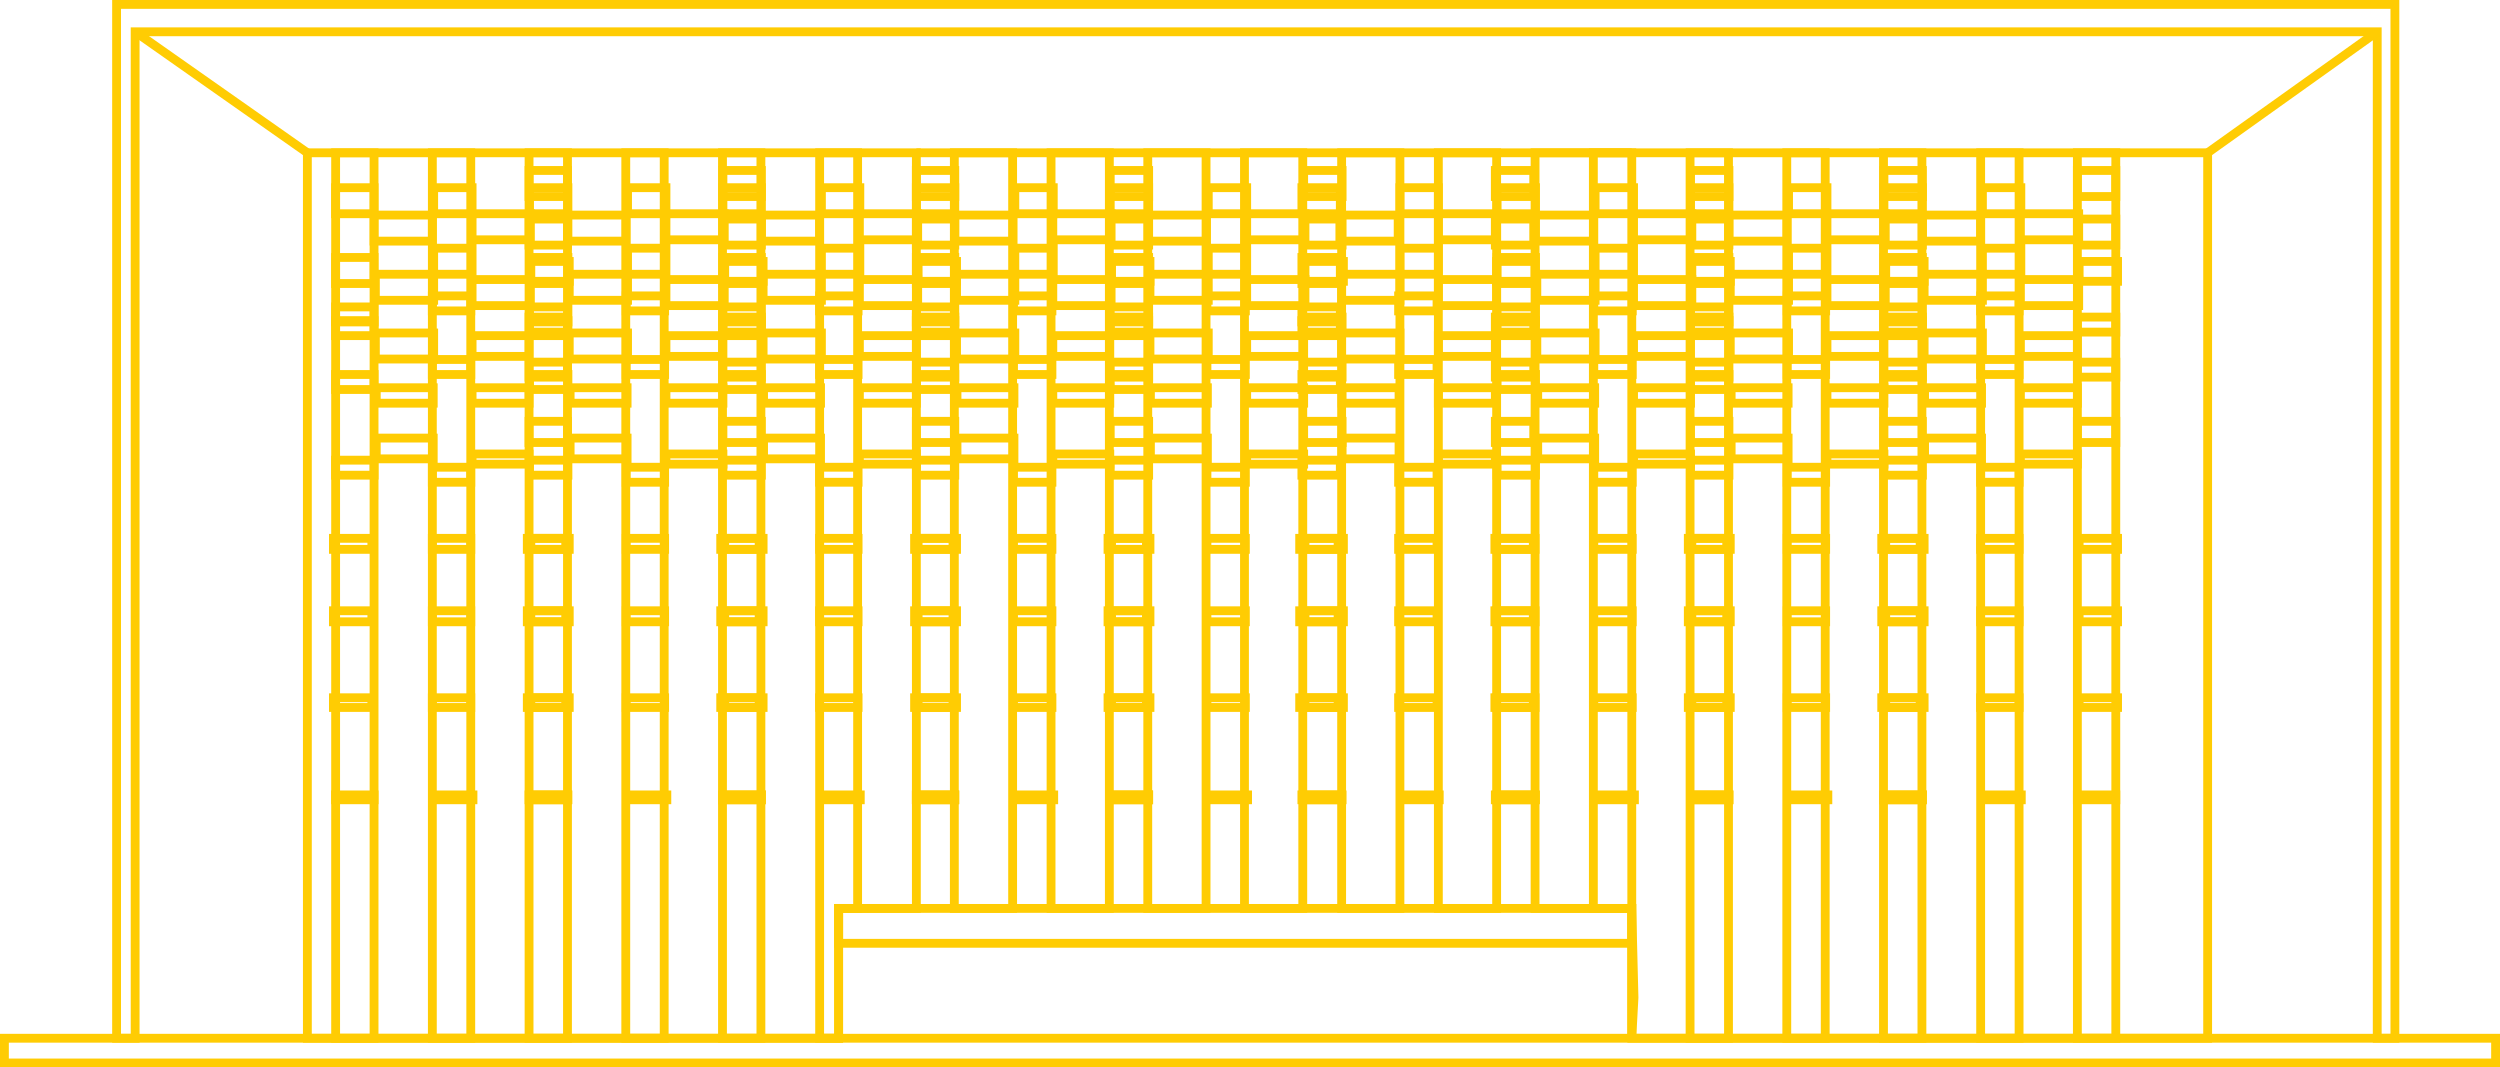<?xml version="1.0" encoding="utf-8"?>
<!-- Generator: Adobe Illustrator 27.9.0, SVG Export Plug-In . SVG Version: 6.00 Build 0)  -->
<svg version="1.1" id="katman_1" xmlns="http://www.w3.org/2000/svg" xmlns:xlink="http://www.w3.org/1999/xlink" x="0px" y="0px"
	 viewBox="0 0 566.1 241.7" style="enable-background:new 0 0 566.1 241.7;" xml:space="preserve">
<style type="text/css">
	.st0{fill:none;stroke:#FFCC03;stroke-width:2;stroke-miterlimit:10;}
	.st1{stroke:#FFCC03;stroke-width:2;stroke-miterlimit:10;}
</style>
<g>
	<rect x="76" y="34.6" class="st0" width="8.7" height="200.5"/>
	<rect x="97.9" y="34.6" class="st0" width="8.7" height="200.5"/>
	<rect x="119.8" y="34.6" class="st0" width="8.7" height="200.5"/>
	<rect x="141.7" y="34.6" class="st0" width="8.7" height="200.5"/>
	<rect x="163.6" y="34.6" class="st0" width="8.7" height="200.5"/>
	<polygon class="st0" points="194.2,205.7 189.9,205.7 189.9,235.1 185.6,235.1 185.6,34.6 194.2,34.6 	"/>
	<polygon class="st0" points="369.5,235.1 370,225.9 369.5,205.7 360.8,205.7 360.8,205.7 360.8,34.6 369.5,34.6 	"/>
	<rect x="382.7" y="34.6" class="st0" width="8.7" height="200.5"/>
	<rect x="404.6" y="34.6" class="st0" width="8.7" height="200.5"/>
	<rect x="426.5" y="34.6" class="st0" width="8.7" height="200.5"/>
	<rect x="448.5" y="34.6" class="st0" width="8.7" height="200.5"/>
	<rect x="470.4" y="34.6" class="st0" width="8.7" height="200.5"/>
	<rect x="76" y="42.5" class="st0" width="8.7" height="5.9"/>
	<rect x="98.2" y="42.5" class="st0" width="8.7" height="5.9"/>
	<rect x="76" y="58.3" class="st0" width="8.7" height="5.9"/>
	<rect x="76" y="72.6" class="st0" width="8.7" height="3.4"/>
	<rect x="76" y="84.8" class="st0" width="8.7" height="3.4"/>
	<rect x="76" y="104.2" class="st0" width="8.7" height="3.4"/>
	<rect x="76" y="69.5" class="st0" width="8.7" height="3.4"/>
	<rect x="97.9" y="67" class="st0" width="8.7" height="3.4"/>
	<rect x="97.9" y="81.4" class="st0" width="8.7" height="3.4"/>
	<rect x="97.9" y="105.8" class="st0" width="8.7" height="3.4"/>
	<rect x="97.9" y="121.9" class="st0" width="8.7" height="2.5"/>
	<rect x="97.9" y="138.3" class="st0" width="8.7" height="2.5"/>
	<rect x="97.9" y="158" class="st0" width="8.7" height="2.2"/>
	<rect x="75.5" y="121.9" class="st0" width="8.7" height="2.5"/>
	<rect x="75.5" y="138.3" class="st0" width="8.7" height="2.5"/>
	<rect x="75.5" y="158" class="st0" width="8.7" height="2.2"/>
	<rect x="76" y="180" class="st1" width="8.7" height="1.1"/>
	<rect x="98.4" y="180" class="st1" width="8.7" height="1.1"/>
	<rect x="119.8" y="180" class="st1" width="8.7" height="1.1"/>
	<rect x="120.2" y="121.9" class="st0" width="8.7" height="2.5"/>
	<rect x="120.2" y="138.3" class="st0" width="8.7" height="2.5"/>
	<rect x="120.2" y="158" class="st0" width="8.7" height="2.2"/>
	<rect x="119.8" y="71.8" class="st0" width="8.7" height="3.4"/>
	<rect x="119.8" y="82" class="st0" width="8.7" height="3.4"/>
	<rect x="119.8" y="95.4" class="st0" width="8.7" height="4.8"/>
	<rect x="106.9" y="76" class="st0" width="12.9" height="4.7"/>
	<rect x="85.2" y="99.2" class="st0" width="12.9" height="4.7"/>
	<rect x="106.9" y="87.8" class="st0" width="12.9" height="3.5"/>
	<rect x="85.2" y="87.8" class="st0" width="12.9" height="3.5"/>
	<rect x="106.9" y="102.8" class="st0" width="12.9" height="2.3"/>
	<rect x="120.2" y="59.2" class="st0" width="8.7" height="4.5"/>
	<rect x="85" y="62.1" class="st0" width="13.2" height="5.9"/>
	<rect x="85" y="75.4" class="st0" width="13.2" height="5.9"/>
	<rect x="98.2" y="56.2" class="st0" width="8.7" height="5.9"/>
	<rect x="119.8" y="49.6" class="st0" width="8.7" height="5.9"/>
	<rect x="119.8" y="38.6" class="st0" width="8.7" height="5.9"/>
	<rect x="84.7" y="48.7" class="st0" width="13.2" height="5.9"/>
	<rect x="106.9" y="63.3" class="st0" width="13.2" height="5.9"/>
	<rect x="106.9" y="48.4" class="st0" width="13.2" height="5.9"/>
	<rect x="119.9" y="42.5" class="st0" width="8.7" height="5.9"/>
	<rect x="142.1" y="42.5" class="st0" width="8.7" height="5.9"/>
	<rect x="119.9" y="58.3" class="st0" width="8.7" height="5.9"/>
	<rect x="119.9" y="72.6" class="st0" width="8.7" height="3.4"/>
	<rect x="119.9" y="84.8" class="st0" width="8.7" height="3.4"/>
	<rect x="119.9" y="104.2" class="st0" width="8.7" height="3.4"/>
	<rect x="119.9" y="69.5" class="st0" width="8.7" height="3.4"/>
	<rect x="141.8" y="67" class="st0" width="8.7" height="3.4"/>
	<rect x="141.8" y="81.4" class="st0" width="8.7" height="3.4"/>
	<rect x="141.8" y="105.8" class="st0" width="8.7" height="3.4"/>
	<rect x="141.8" y="121.9" class="st0" width="8.7" height="2.5"/>
	<rect x="141.8" y="138.3" class="st0" width="8.7" height="2.5"/>
	<rect x="141.8" y="158" class="st0" width="8.7" height="2.2"/>
	<rect x="119.4" y="121.9" class="st0" width="8.7" height="2.5"/>
	<rect x="119.4" y="138.3" class="st0" width="8.7" height="2.5"/>
	<rect x="119.4" y="158" class="st0" width="8.7" height="2.2"/>
	<rect x="119.9" y="180" class="st1" width="8.7" height="1.1"/>
	<rect x="142.3" y="180" class="st1" width="8.7" height="1.1"/>
	<rect x="163.7" y="180" class="st1" width="8.7" height="1.1"/>
	<rect x="164.1" y="121.9" class="st0" width="8.7" height="2.5"/>
	<rect x="164.1" y="138.3" class="st0" width="8.7" height="2.5"/>
	<rect x="164.1" y="158" class="st0" width="8.7" height="2.2"/>
	<rect x="163.7" y="71.8" class="st0" width="8.7" height="3.4"/>
	<rect x="163.7" y="82" class="st0" width="8.7" height="3.4"/>
	<rect x="163.7" y="95.4" class="st0" width="8.7" height="4.8"/>
	<rect x="150.8" y="76" class="st0" width="12.9" height="4.7"/>
	<rect x="129.1" y="99.2" class="st0" width="12.9" height="4.7"/>
	<rect x="150.8" y="87.8" class="st0" width="12.9" height="3.5"/>
	<rect x="129.1" y="87.8" class="st0" width="12.9" height="3.5"/>
	<rect x="150.8" y="102.8" class="st0" width="12.9" height="2.3"/>
	<rect x="164.1" y="59.2" class="st0" width="8.7" height="4.5"/>
	<rect x="128.9" y="62.1" class="st0" width="13.2" height="5.9"/>
	<rect x="128.9" y="75.4" class="st0" width="13.2" height="5.9"/>
	<rect x="142.1" y="56.2" class="st0" width="8.7" height="5.9"/>
	<rect x="163.7" y="49.6" class="st0" width="8.7" height="5.9"/>
	<rect x="163.7" y="38.6" class="st0" width="8.7" height="5.9"/>
	<rect x="128.6" y="48.7" class="st0" width="13.2" height="5.9"/>
	<rect x="150.8" y="63.3" class="st0" width="13.2" height="5.9"/>
	<rect x="150.8" y="48.4" class="st0" width="13.2" height="5.9"/>
	<rect x="163.7" y="42.5" class="st0" width="8.7" height="5.9"/>
	<rect x="186" y="42.5" class="st0" width="8.7" height="5.9"/>
	<rect x="163.7" y="58.3" class="st0" width="8.7" height="5.9"/>
	<rect x="163.7" y="72.6" class="st0" width="8.7" height="3.4"/>
	<rect x="163.7" y="84.8" class="st0" width="8.7" height="3.4"/>
	<rect x="163.7" y="104.2" class="st0" width="8.7" height="3.4"/>
	<rect x="163.7" y="69.5" class="st0" width="8.7" height="3.4"/>
	<rect x="185.6" y="67" class="st0" width="8.7" height="3.4"/>
	<rect x="185.6" y="81.4" class="st0" width="8.7" height="3.4"/>
	<rect x="185.6" y="105.8" class="st0" width="8.7" height="3.4"/>
	<rect x="185.6" y="121.9" class="st0" width="8.7" height="2.5"/>
	<rect x="185.6" y="138.3" class="st0" width="8.7" height="2.5"/>
	<rect x="185.6" y="158" class="st0" width="8.7" height="2.2"/>
	<rect x="163.2" y="121.9" class="st0" width="8.7" height="2.5"/>
	<rect x="163.2" y="138.3" class="st0" width="8.7" height="2.5"/>
	<rect x="163.2" y="158" class="st0" width="8.7" height="2.2"/>
	<rect x="163.7" y="180" class="st1" width="8.7" height="1.1"/>
	<rect x="186.1" y="180" class="st1" width="8.7" height="1.1"/>
	<rect x="207.5" y="180" class="st1" width="8.7" height="1.1"/>
	<rect x="207.9" y="121.9" class="st0" width="8.7" height="2.5"/>
	<rect x="207.9" y="138.3" class="st0" width="8.7" height="2.5"/>
	<rect x="207.9" y="158" class="st0" width="8.7" height="2.2"/>
	<rect x="207.5" y="71.8" class="st0" width="8.7" height="3.4"/>
	<rect x="207.5" y="82" class="st0" width="8.7" height="3.4"/>
	<rect x="207.5" y="95.4" class="st0" width="8.7" height="4.8"/>
	<rect x="194.6" y="76" class="st0" width="12.9" height="4.7"/>
	<rect x="172.9" y="99.2" class="st0" width="12.9" height="4.7"/>
	<rect x="194.6" y="87.8" class="st0" width="12.9" height="3.5"/>
	<rect x="172.9" y="87.8" class="st0" width="12.9" height="3.5"/>
	<rect x="194.6" y="102.8" class="st0" width="12.9" height="2.3"/>
	<rect x="207.9" y="59.2" class="st0" width="8.7" height="4.5"/>
	<rect x="172.8" y="62.1" class="st0" width="13.2" height="5.9"/>
	<rect x="172.8" y="75.4" class="st0" width="13.2" height="5.9"/>
	<rect x="186" y="56.2" class="st0" width="8.7" height="5.9"/>
	<rect x="207.5" y="49.6" class="st0" width="8.7" height="5.9"/>
	<rect x="207.5" y="38.6" class="st0" width="8.7" height="5.9"/>
	<rect x="172.4" y="48.7" class="st0" width="13.2" height="5.9"/>
	<rect x="194.6" y="63.3" class="st0" width="13.2" height="5.9"/>
	<rect x="194.6" y="48.4" class="st0" width="13.2" height="5.9"/>
	<rect x="207.5" y="42.5" class="st0" width="8.7" height="5.9"/>
	<rect x="229.8" y="42.5" class="st0" width="8.7" height="5.9"/>
	<rect x="207.5" y="58.3" class="st0" width="8.7" height="5.9"/>
	<rect x="207.5" y="72.6" class="st0" width="8.7" height="3.4"/>
	<rect x="207.5" y="84.8" class="st0" width="8.7" height="3.4"/>
	<rect x="207.5" y="104.2" class="st0" width="8.7" height="3.4"/>
	<rect x="207.5" y="69.5" class="st0" width="8.7" height="3.4"/>
	<rect x="229.5" y="67" class="st0" width="8.7" height="3.4"/>
	<rect x="229.5" y="81.4" class="st0" width="8.7" height="3.4"/>
	<rect x="229.5" y="105.8" class="st0" width="8.7" height="3.4"/>
	<rect x="229.5" y="121.9" class="st0" width="8.7" height="2.5"/>
	<rect x="229.5" y="138.3" class="st0" width="8.7" height="2.5"/>
	<rect x="229.5" y="158" class="st0" width="8.7" height="2.2"/>
	<rect x="207.1" y="121.9" class="st0" width="8.7" height="2.5"/>
	<rect x="207.1" y="138.3" class="st0" width="8.7" height="2.5"/>
	<rect x="207.1" y="158" class="st0" width="8.7" height="2.2"/>
	<rect x="207.5" y="180" class="st1" width="8.7" height="1.1"/>
	<rect x="229.9" y="180" class="st1" width="8.7" height="1.1"/>
	<rect x="251.4" y="180" class="st1" width="8.7" height="1.1"/>
	<rect x="251.7" y="121.9" class="st0" width="8.7" height="2.5"/>
	<rect x="251.7" y="138.3" class="st0" width="8.7" height="2.5"/>
	<rect x="251.7" y="158" class="st0" width="8.7" height="2.2"/>
	<rect x="251.4" y="71.8" class="st0" width="8.7" height="3.4"/>
	<rect x="251.4" y="82" class="st0" width="8.7" height="3.4"/>
	<rect x="251.4" y="95.4" class="st0" width="8.7" height="4.8"/>
	<rect x="238.4" y="76" class="st0" width="12.9" height="4.7"/>
	<rect x="216.7" y="99.2" class="st0" width="12.9" height="4.7"/>
	<rect x="238.4" y="87.8" class="st0" width="12.9" height="3.5"/>
	<rect x="216.7" y="87.8" class="st0" width="12.9" height="3.5"/>
	<rect x="238.4" y="102.8" class="st0" width="12.9" height="2.3"/>
	<rect x="251.7" y="59.2" class="st0" width="8.7" height="4.5"/>
	<rect x="216.6" y="62.1" class="st0" width="13.2" height="5.9"/>
	<rect x="216.6" y="75.4" class="st0" width="13.2" height="5.9"/>
	<rect x="229.8" y="56.2" class="st0" width="8.7" height="5.9"/>
	<rect x="251.4" y="49.6" class="st0" width="8.7" height="5.9"/>
	<rect x="251.4" y="38.6" class="st0" width="8.7" height="5.9"/>
	<rect x="216.2" y="48.7" class="st0" width="13.2" height="5.9"/>
	<rect x="238.4" y="63.3" class="st0" width="13.2" height="5.9"/>
	<rect x="238.4" y="48.4" class="st0" width="13.2" height="5.9"/>
	<rect x="251.4" y="42.5" class="st0" width="8.7" height="5.9"/>
	<rect x="273.6" y="42.5" class="st0" width="8.7" height="5.9"/>
	<rect x="251.4" y="58.3" class="st0" width="8.7" height="5.9"/>
	<rect x="251.4" y="72.6" class="st0" width="8.7" height="3.4"/>
	<rect x="251.4" y="84.8" class="st0" width="8.7" height="3.4"/>
	<rect x="251.4" y="104.2" class="st0" width="8.7" height="3.4"/>
	<rect x="251.4" y="69.5" class="st0" width="8.7" height="3.4"/>
	<rect x="273.3" y="67" class="st0" width="8.7" height="3.4"/>
	<rect x="273.3" y="81.4" class="st0" width="8.7" height="3.4"/>
	<rect x="273.3" y="105.8" class="st0" width="8.7" height="3.4"/>
	<rect x="273.3" y="121.9" class="st0" width="8.7" height="2.5"/>
	<rect x="273.3" y="138.3" class="st0" width="8.7" height="2.5"/>
	<rect x="273.3" y="158" class="st0" width="8.7" height="2.2"/>
	<rect x="250.9" y="121.9" class="st0" width="8.7" height="2.5"/>
	<rect x="250.9" y="138.3" class="st0" width="8.7" height="2.5"/>
	<rect x="250.9" y="158" class="st0" width="8.7" height="2.2"/>
	<rect x="251.4" y="180" class="st1" width="8.7" height="1.1"/>
	<rect x="273.8" y="180" class="st1" width="8.7" height="1.1"/>
	<rect x="295.2" y="180" class="st1" width="8.7" height="1.1"/>
	<rect x="295.5" y="121.9" class="st0" width="8.7" height="2.5"/>
	<rect x="295.5" y="138.3" class="st0" width="8.7" height="2.5"/>
	<rect x="295.5" y="158" class="st0" width="8.7" height="2.2"/>
	<rect x="295.2" y="71.8" class="st0" width="8.7" height="3.4"/>
	<rect x="295.2" y="82" class="st0" width="8.7" height="3.4"/>
	<rect x="295.2" y="95.4" class="st0" width="8.7" height="4.8"/>
	<rect x="282.3" y="76" class="st0" width="12.9" height="4.7"/>
	<rect x="260.5" y="99.2" class="st0" width="12.9" height="4.7"/>
	<rect x="282.3" y="87.8" class="st0" width="12.9" height="3.5"/>
	<rect x="260.5" y="87.8" class="st0" width="12.9" height="3.5"/>
	<rect x="282.3" y="102.8" class="st0" width="12.9" height="2.3"/>
	<rect x="295.5" y="59.2" class="st0" width="8.7" height="4.5"/>
	<rect x="260.4" y="62.1" class="st0" width="13.2" height="5.9"/>
	<rect x="260.4" y="75.4" class="st0" width="13.2" height="5.9"/>
	<rect x="273.6" y="56.2" class="st0" width="8.7" height="5.9"/>
	<rect x="295.2" y="49.6" class="st0" width="8.7" height="5.9"/>
	<rect x="295.2" y="38.6" class="st0" width="8.7" height="5.9"/>
	<rect x="260" y="48.7" class="st0" width="13.2" height="5.9"/>
	<rect x="282.3" y="63.3" class="st0" width="13.2" height="5.9"/>
	<rect x="282.3" y="48.4" class="st0" width="13.2" height="5.9"/>
	<rect x="294.8" y="42.5" class="st0" width="8.7" height="5.9"/>
	<rect x="317" y="42.5" class="st0" width="8.7" height="5.9"/>
	<rect x="294.8" y="58.3" class="st0" width="8.7" height="5.9"/>
	<rect x="294.8" y="72.6" class="st0" width="8.7" height="3.4"/>
	<rect x="294.8" y="84.8" class="st0" width="8.7" height="3.4"/>
	<rect x="294.8" y="104.2" class="st0" width="8.7" height="3.4"/>
	<rect x="294.8" y="69.5" class="st0" width="8.7" height="3.4"/>
	<rect x="316.7" y="67" class="st0" width="8.7" height="3.4"/>
	<rect x="316.7" y="81.4" class="st0" width="8.7" height="3.4"/>
	<rect x="316.7" y="105.8" class="st0" width="8.7" height="3.4"/>
	<rect x="316.7" y="121.9" class="st0" width="8.7" height="2.5"/>
	<rect x="316.7" y="138.3" class="st0" width="8.7" height="2.5"/>
	<rect x="316.7" y="158" class="st0" width="8.7" height="2.2"/>
	<rect x="294.3" y="121.9" class="st0" width="8.7" height="2.5"/>
	<rect x="294.3" y="138.3" class="st0" width="8.7" height="2.5"/>
	<rect x="294.3" y="158" class="st0" width="8.7" height="2.2"/>
	<rect x="294.8" y="180" class="st1" width="8.7" height="1.1"/>
	<rect x="317.2" y="180" class="st1" width="8.7" height="1.1"/>
	<rect x="338.6" y="180" class="st1" width="8.7" height="1.1"/>
	<rect x="338.9" y="121.9" class="st0" width="8.7" height="2.5"/>
	<rect x="338.9" y="138.3" class="st0" width="8.7" height="2.5"/>
	<rect x="338.9" y="158" class="st0" width="8.7" height="2.2"/>
	<rect x="338.6" y="71.8" class="st0" width="8.7" height="3.4"/>
	<rect x="338.6" y="82" class="st0" width="8.7" height="3.4"/>
	<rect x="338.6" y="95.4" class="st0" width="8.7" height="4.8"/>
	<rect x="325.7" y="76" class="st0" width="12.9" height="4.7"/>
	<rect x="303.9" y="99.2" class="st0" width="12.9" height="4.7"/>
	<rect x="325.7" y="87.8" class="st0" width="12.9" height="3.5"/>
	<rect x="303.9" y="87.8" class="st0" width="12.9" height="3.5"/>
	<rect x="325.7" y="102.8" class="st0" width="12.9" height="2.3"/>
	<rect x="338.9" y="59.2" class="st0" width="8.7" height="4.5"/>
	<rect x="303.8" y="62.1" class="st0" width="13.2" height="5.9"/>
	<rect x="303.8" y="75.4" class="st0" width="13.2" height="5.9"/>
	<rect x="317" y="56.2" class="st0" width="8.7" height="5.9"/>
	<rect x="338.6" y="49.6" class="st0" width="8.7" height="5.9"/>
	<rect x="338.6" y="38.6" class="st0" width="8.7" height="5.9"/>
	<rect x="303.4" y="48.7" class="st0" width="13.2" height="5.9"/>
	<rect x="325.7" y="63.3" class="st0" width="13.2" height="5.9"/>
	<rect x="325.7" y="48.4" class="st0" width="13.2" height="5.9"/>
	<rect x="339" y="42.5" class="st0" width="8.7" height="5.9"/>
	<rect x="361.2" y="42.5" class="st0" width="8.7" height="5.9"/>
	<rect x="339" y="58.3" class="st0" width="8.7" height="5.9"/>
	<rect x="339" y="72.6" class="st0" width="8.7" height="3.4"/>
	<rect x="339" y="84.8" class="st0" width="8.7" height="3.4"/>
	<rect x="339" y="104.2" class="st0" width="8.7" height="3.4"/>
	<rect x="339" y="69.5" class="st0" width="8.7" height="3.4"/>
	<rect x="360.9" y="67" class="st0" width="8.7" height="3.4"/>
	<rect x="360.9" y="81.4" class="st0" width="8.7" height="3.4"/>
	<rect x="360.9" y="105.8" class="st0" width="8.7" height="3.4"/>
	<rect x="360.9" y="121.9" class="st0" width="8.7" height="2.5"/>
	<rect x="360.9" y="138.3" class="st0" width="8.7" height="2.5"/>
	<rect x="360.9" y="158" class="st0" width="8.7" height="2.2"/>
	<rect x="338.5" y="121.9" class="st0" width="8.7" height="2.5"/>
	<rect x="338.5" y="138.3" class="st0" width="8.7" height="2.5"/>
	<rect x="338.5" y="158" class="st0" width="8.7" height="2.2"/>
	<rect x="339" y="180" class="st1" width="8.7" height="1.1"/>
	<rect x="361.4" y="180" class="st1" width="8.7" height="1.1"/>
	<rect x="382.8" y="180" class="st1" width="8.7" height="1.1"/>
	<rect x="383.1" y="121.9" class="st0" width="8.7" height="2.5"/>
	<rect x="383.1" y="138.3" class="st0" width="8.7" height="2.5"/>
	<rect x="383.1" y="158" class="st0" width="8.7" height="2.2"/>
	<rect x="382.8" y="71.8" class="st0" width="8.7" height="3.4"/>
	<rect x="382.8" y="82" class="st0" width="8.7" height="3.4"/>
	<rect x="382.8" y="95.4" class="st0" width="8.7" height="4.8"/>
	<rect x="369.9" y="76" class="st0" width="12.9" height="4.7"/>
	<rect x="348.2" y="99.2" class="st0" width="12.9" height="4.7"/>
	<rect x="369.9" y="87.8" class="st0" width="12.9" height="3.5"/>
	<rect x="348.2" y="87.8" class="st0" width="12.9" height="3.5"/>
	<rect x="369.9" y="102.8" class="st0" width="12.9" height="2.3"/>
	<rect x="383.1" y="59.2" class="st0" width="8.7" height="4.5"/>
	<rect x="348" y="62.1" class="st0" width="13.2" height="5.9"/>
	<rect x="348" y="75.4" class="st0" width="13.2" height="5.9"/>
	<rect x="361.2" y="56.2" class="st0" width="8.7" height="5.9"/>
	<rect x="382.8" y="49.6" class="st0" width="8.7" height="5.9"/>
	<rect x="382.8" y="38.6" class="st0" width="8.7" height="5.9"/>
	<rect x="347.7" y="48.7" class="st0" width="13.2" height="5.9"/>
	<rect x="369.9" y="63.3" class="st0" width="13.2" height="5.9"/>
	<rect x="369.9" y="48.4" class="st0" width="13.2" height="5.9"/>
	<rect x="382.8" y="42.5" class="st0" width="8.7" height="5.9"/>
	<rect x="405" y="42.5" class="st0" width="8.7" height="5.9"/>
	<rect x="382.8" y="58.3" class="st0" width="8.7" height="5.9"/>
	<rect x="382.8" y="72.6" class="st0" width="8.7" height="3.4"/>
	<rect x="382.8" y="84.8" class="st0" width="8.7" height="3.4"/>
	<rect x="382.8" y="104.2" class="st0" width="8.7" height="3.4"/>
	<rect x="382.8" y="69.5" class="st0" width="8.7" height="3.4"/>
	<rect x="404.7" y="67" class="st0" width="8.7" height="3.4"/>
	<rect x="404.7" y="81.4" class="st0" width="8.7" height="3.4"/>
	<rect x="404.7" y="105.8" class="st0" width="8.7" height="3.4"/>
	<rect x="404.7" y="121.9" class="st0" width="8.7" height="2.5"/>
	<rect x="404.7" y="138.3" class="st0" width="8.7" height="2.5"/>
	<rect x="404.7" y="158" class="st0" width="8.7" height="2.2"/>
	<rect x="382.3" y="121.9" class="st0" width="8.7" height="2.5"/>
	<rect x="382.3" y="138.3" class="st0" width="8.7" height="2.5"/>
	<rect x="382.3" y="158" class="st0" width="8.7" height="2.2"/>
	<rect x="382.8" y="180" class="st1" width="8.7" height="1.1"/>
	<rect x="405.2" y="180" class="st1" width="8.7" height="1.1"/>
	<rect x="426.6" y="180" class="st1" width="8.7" height="1.1"/>
	<rect x="427" y="121.9" class="st0" width="8.7" height="2.5"/>
	<rect x="427" y="138.3" class="st0" width="8.7" height="2.5"/>
	<rect x="427" y="158" class="st0" width="8.7" height="2.2"/>
	<rect x="426.6" y="71.8" class="st0" width="8.7" height="3.4"/>
	<rect x="426.6" y="82" class="st0" width="8.7" height="3.4"/>
	<rect x="426.6" y="95.4" class="st0" width="8.7" height="4.8"/>
	<rect x="413.7" y="76" class="st0" width="12.9" height="4.7"/>
	<rect x="392" y="99.2" class="st0" width="12.9" height="4.7"/>
	<rect x="413.7" y="87.8" class="st0" width="12.9" height="3.5"/>
	<rect x="392" y="87.8" class="st0" width="12.9" height="3.5"/>
	<rect x="413.7" y="102.8" class="st0" width="12.9" height="2.3"/>
	<rect x="427" y="59.2" class="st0" width="8.7" height="4.5"/>
	<rect x="391.8" y="62.1" class="st0" width="13.2" height="5.9"/>
	<rect x="391.8" y="75.4" class="st0" width="13.2" height="5.9"/>
	<rect x="405" y="56.2" class="st0" width="8.7" height="5.9"/>
	<rect x="426.6" y="49.6" class="st0" width="8.7" height="5.9"/>
	<rect x="426.6" y="38.6" class="st0" width="8.7" height="5.9"/>
	<rect x="391.5" y="48.7" class="st0" width="13.2" height="5.9"/>
	<rect x="413.7" y="63.3" class="st0" width="13.2" height="5.9"/>
	<rect x="413.7" y="48.4" class="st0" width="13.2" height="5.9"/>
	<rect x="426.6" y="42.5" class="st0" width="8.7" height="5.9"/>
	<rect x="448.9" y="42.5" class="st0" width="8.7" height="5.9"/>
	<rect x="426.6" y="58.3" class="st0" width="8.7" height="5.9"/>
	<rect x="426.6" y="72.6" class="st0" width="8.7" height="3.4"/>
	<rect x="426.6" y="84.8" class="st0" width="8.7" height="3.4"/>
	<rect x="426.6" y="104.2" class="st0" width="8.7" height="3.4"/>
	<rect x="426.6" y="69.5" class="st0" width="8.7" height="3.4"/>
	<rect x="448.5" y="67" class="st0" width="8.7" height="3.4"/>
	<rect x="448.5" y="81.4" class="st0" width="8.7" height="3.4"/>
	<rect x="448.5" y="105.8" class="st0" width="8.7" height="3.4"/>
	<rect x="448.5" y="121.9" class="st0" width="8.7" height="2.5"/>
	<rect x="448.5" y="138.3" class="st0" width="8.7" height="2.5"/>
	<rect x="448.5" y="158" class="st0" width="8.7" height="2.2"/>
	<rect x="426.1" y="121.9" class="st0" width="8.7" height="2.5"/>
	<rect x="426.1" y="138.3" class="st0" width="8.7" height="2.5"/>
	<rect x="426.1" y="158" class="st0" width="8.7" height="2.2"/>
	<rect x="426.6" y="180" class="st1" width="8.7" height="1.1"/>
	<rect x="449" y="180" class="st1" width="8.7" height="1.1"/>
	<rect x="470.4" y="180" class="st1" width="8.7" height="1.1"/>
	<rect x="470.8" y="121.9" class="st0" width="8.7" height="2.5"/>
	<rect x="470.8" y="138.3" class="st0" width="8.7" height="2.5"/>
	<rect x="470.8" y="158" class="st0" width="8.7" height="2.2"/>
	<rect x="470.4" y="71.8" class="st0" width="8.7" height="3.4"/>
	<rect x="470.4" y="82" class="st0" width="8.7" height="3.4"/>
	<rect x="470.4" y="95.4" class="st0" width="8.7" height="4.8"/>
	<rect x="457.5" y="76" class="st0" width="12.9" height="4.7"/>
	<rect x="435.8" y="99.2" class="st0" width="12.9" height="4.7"/>
	<rect x="457.5" y="87.8" class="st0" width="12.9" height="3.5"/>
	<rect x="435.8" y="87.8" class="st0" width="12.9" height="3.5"/>
	<rect x="457.5" y="102.8" class="st0" width="12.9" height="2.3"/>
	<rect x="470.8" y="59.2" class="st0" width="8.7" height="4.5"/>
	<rect x="435.7" y="62.1" class="st0" width="13.2" height="5.9"/>
	<rect x="435.7" y="75.4" class="st0" width="13.2" height="5.9"/>
	<rect x="448.9" y="56.2" class="st0" width="8.7" height="5.9"/>
	<rect x="470.4" y="49.6" class="st0" width="8.7" height="5.9"/>
	<rect x="470.4" y="38.6" class="st0" width="8.7" height="5.9"/>
	<rect x="435.3" y="48.7" class="st0" width="13.2" height="5.9"/>
	<rect x="457.5" y="63.3" class="st0" width="13.2" height="5.9"/>
	<rect x="457.5" y="48.4" class="st0" width="13.2" height="5.9"/>
	<line class="st0" x1="69.6" y1="34.6" x2="30.6" y2="7.2"/>
	<line class="st0" x1="499.9" y1="34.6" x2="538.3" y2="7.2"/>
	<polygon class="st0" points="30.6,235.1 30.6,7.2 538.3,7.2 538.3,235.1 542.3,235.1 542.3,1 26.4,1 26.4,235.1 	"/>
	<g>
		<rect x="303.8" y="34.6" class="st0" width="13.2" height="171.1"/>
		<rect x="281.8" y="34.6" class="st0" width="13.2" height="171.1"/>
		<rect x="325.7" y="34.6" class="st0" width="13.2" height="171.1"/>
		<rect x="259.9" y="34.6" class="st0" width="13.2" height="171.1"/>
		<polygon class="st0" points="207.5,205.7 207.5,34.6 69.6,34.6 69.6,235.1 189.9,235.1 189.9,205.7 		"/>
		<rect x="238" y="34.6" class="st0" width="13.2" height="171.1"/>
		<polygon class="st0" points="347.6,34.6 347.6,205.7 369.5,205.7 369.5,235.1 499.9,235.1 499.9,34.6 		"/>
		<rect x="216.1" y="34.6" class="st0" width="13.2" height="171.1"/>
	</g>
	<line class="st0" x1="207.5" y1="34.6" x2="369.5" y2="34.6"/>
	<rect x="189.9" y="205.7" class="st0" width="179.6" height="7.9"/>
	<path class="st0" d="M360.8,205.7"/>
	<rect x="1" y="235.1" class="st0" width="564.1" height="5.6"/>
</g>
<g>
</g>
<g>
</g>
<g>
</g>
<g>
</g>
<g>
</g>
<g>
</g>
</svg>
